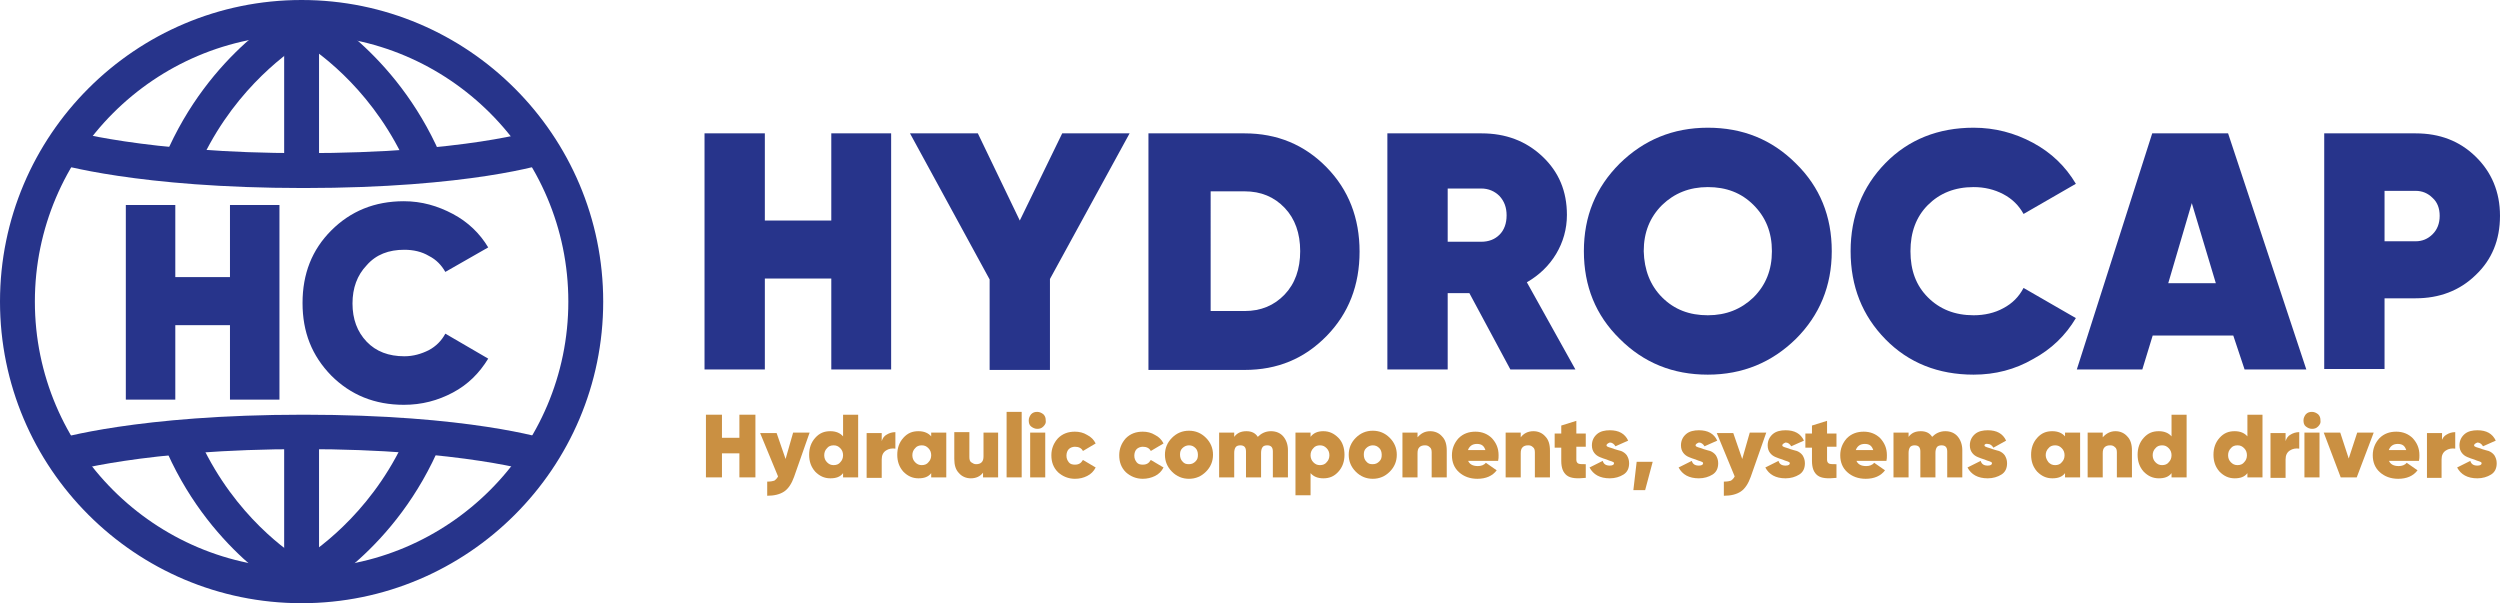 <?xml version="1.0" encoding="utf-8"?>
<!-- Generator: Adobe Illustrator 25.2.1, SVG Export Plug-In . SVG Version: 6.00 Build 0)  -->
<svg version="1.1" id="Layer_1" xmlns="http://www.w3.org/2000/svg" xmlns:xlink="http://www.w3.org/1999/xlink" x="0px" y="0px"
	 viewBox="0 0 530.5 128" enable-background="new 0 0 530.5 128" xml:space="preserve">
<g>
	<path fill="#27348B" d="M176.4,28.3h12.7v50.1h-12.7V59.1h-14.1v19.3h-12.8V28.3h12.8v18.5h14.1V28.3z"/>
	<path fill="#27348B" d="M239.7,28.3l-16.9,30.9v19.3H210V59.3l-16.9-31h14.4l8.9,18.5l9-18.5H239.7z"/>
	<path fill="#27348B" d="M264.1,28.3c6.9,0,12.7,2.4,17.4,7.2c4.7,4.8,7,10.8,7,17.9c0,7.1-2.3,13.1-7,17.9
		c-4.7,4.8-10.4,7.2-17.4,7.2h-20.4V28.3H264.1z M264.1,66c3.5,0,6.3-1.2,8.5-3.5c2.2-2.3,3.3-5.4,3.3-9.2c0-3.8-1.1-6.9-3.3-9.2
		c-2.2-2.3-5-3.5-8.5-3.5h-7.2V66H264.1z"/>
	<path fill="#27348B" d="M320.5,78.4l-8.7-16.2h-4.6v16.2h-12.8V28.3h20c5.1,0,9.4,1.6,12.9,4.9c3.5,3.3,5.2,7.4,5.2,12.4
		c0,3-0.8,5.8-2.3,8.3c-1.5,2.5-3.6,4.5-6.2,6l10.3,18.5H320.5z M307.2,40.1v11.2h7.1c1.6,0,2.9-0.5,3.9-1.5c1-1,1.5-2.4,1.5-4.1
		s-0.5-3-1.5-4.1c-1-1-2.3-1.6-3.9-1.6H307.2z"/>
	<path fill="#27348B" d="M381.1,71.9c-5.1,5-11.3,7.6-18.7,7.6c-7.4,0-13.6-2.5-18.7-7.6c-5.1-5-7.6-11.2-7.6-18.6
		c0-7.4,2.5-13.5,7.6-18.6c5.1-5,11.3-7.6,18.7-7.6c7.4,0,13.6,2.5,18.7,7.6c5.1,5,7.6,11.2,7.6,18.6
		C388.7,60.7,386.1,66.9,381.1,71.9z M352.7,63.1c2.6,2.6,5.8,3.8,9.7,3.8c3.9,0,7.1-1.3,9.7-3.8c2.6-2.6,3.9-5.8,3.9-9.8
		c0-4-1.3-7.2-3.9-9.8c-2.6-2.6-5.8-3.8-9.7-3.8c-3.9,0-7.1,1.3-9.7,3.8c-2.6,2.6-3.9,5.8-3.9,9.8C348.9,57.3,350.2,60.6,352.7,63.1
		z"/>
	<path fill="#27348B" d="M418.8,79.5c-7.5,0-13.8-2.5-18.7-7.5c-4.9-5-7.4-11.2-7.4-18.7c0-7.4,2.5-13.7,7.4-18.7s11.2-7.5,18.7-7.5
		c4.5,0,8.7,1.1,12.6,3.2c3.9,2.1,6.9,5,9.1,8.7l-11.1,6.4c-1-1.8-2.4-3.2-4.3-4.2c-1.9-1-4-1.5-6.3-1.5c-4,0-7.2,1.3-9.7,3.8
		c-2.5,2.5-3.7,5.8-3.7,9.8c0,4.1,1.2,7.3,3.7,9.8c2.5,2.5,5.7,3.8,9.7,3.8c2.3,0,4.5-0.5,6.3-1.5c1.9-1,3.3-2.4,4.3-4.3l11.1,6.4
		c-2.2,3.7-5.2,6.6-9.1,8.7C427.6,78.4,423.4,79.5,418.8,79.5z"/>
	<path fill="#27348B" d="M476.3,78.4l-2.4-7.2h-17.1l-2.2,7.2h-13.9l16-50.1h16.1l16.6,50.1H476.3z M460.1,60.1h10.1l-5.1-17
		L460.1,60.1z"/>
	<path fill="#27348B" d="M512.6,28.3c5.1,0,9.3,1.6,12.7,4.9c3.4,3.3,5.2,7.5,5.2,12.6c0,5.1-1.7,9.3-5.2,12.6
		c-3.4,3.3-7.7,4.9-12.7,4.9H506v15h-12.8V28.3H512.6z M512.6,51.2c1.4,0,2.6-0.5,3.6-1.5c1-1,1.5-2.3,1.5-3.9s-0.5-2.9-1.5-3.8
		c-1-1-2.2-1.5-3.6-1.5H506v10.7H512.6z"/>
</g>
<g>
	<g>
		<path fill="#CA9042" d="M156.9,88h3.4v13.3h-3.4v-5.1h-3.7v5.1h-3.4V88h3.4v4.9h3.7V88z"/>
		<path fill="#CA9042" d="M168.3,91.8h3.5l-3.3,9.4c-0.5,1.4-1.2,2.5-2.1,3.1c-0.9,0.6-2.1,0.9-3.6,0.9v-3c0.7,0,1.2-0.1,1.5-0.2
			c0.3-0.2,0.6-0.5,0.8-0.9l-3.8-9.2h3.5l1.9,5.5L168.3,91.8z"/>
		<path fill="#CA9042" d="M178.9,88h3.2v13.3h-3.2v-0.9c-0.6,0.8-1.5,1.1-2.7,1.1c-1.3,0-2.3-0.5-3.2-1.4c-0.9-1-1.3-2.2-1.3-3.6
			s0.4-2.6,1.3-3.6c0.9-1,1.9-1.4,3.2-1.4c1.2,0,2.1,0.4,2.7,1.1V88z M175.5,98.1c0.4,0.4,0.8,0.6,1.4,0.6c0.6,0,1.1-0.2,1.4-0.6
			c0.4-0.4,0.6-0.9,0.6-1.5s-0.2-1.1-0.6-1.5c-0.4-0.4-0.8-0.6-1.4-0.6c-0.6,0-1.1,0.2-1.4,0.6c-0.4,0.4-0.6,0.9-0.6,1.5
			S175.1,97.7,175.5,98.1z"/>
		<path fill="#CA9042" d="M187.1,93.6c0.2-0.6,0.5-1.1,1.1-1.4c0.5-0.3,1.1-0.5,1.8-0.5v3.5c-0.7-0.1-1.4,0-2,0.4
			c-0.6,0.4-0.9,1-0.9,1.9v3.9h-3.2v-9.5h3.2V93.6z"/>
		<path fill="#CA9042" d="M197.6,91.8h3.2v9.5h-3.2v-0.9c-0.6,0.8-1.5,1.1-2.7,1.1c-1.3,0-2.3-0.5-3.2-1.4c-0.9-1-1.3-2.2-1.3-3.6
			s0.4-2.6,1.3-3.6c0.9-1,1.9-1.4,3.2-1.4c1.2,0,2.1,0.4,2.7,1.1V91.8z M194.2,98.1c0.4,0.4,0.8,0.6,1.4,0.6c0.6,0,1.1-0.2,1.4-0.6
			c0.4-0.4,0.6-0.9,0.6-1.5s-0.2-1.1-0.6-1.5c-0.4-0.4-0.8-0.6-1.4-0.6c-0.6,0-1.1,0.2-1.4,0.6c-0.4,0.4-0.6,0.9-0.6,1.5
			S193.8,97.7,194.2,98.1z"/>
		<path fill="#CA9042" d="M208.6,91.8h3.2v9.5h-3.2v-1c-0.6,0.8-1.5,1.2-2.6,1.2c-1,0-1.9-0.4-2.5-1.1c-0.7-0.7-1-1.7-1-3v-5.7h3.2
			v5.3c0,0.5,0.1,0.9,0.4,1.1s0.6,0.4,1,0.4c0.5,0,0.9-0.1,1.2-0.4c0.3-0.3,0.4-0.7,0.4-1.3V91.8z"/>
		<path fill="#CA9042" d="M213.6,101.3V87.4h3.2v13.9H213.6z"/>
		<path fill="#CA9042" d="M221.4,90.5c-0.4,0.4-0.8,0.5-1.3,0.5s-0.9-0.2-1.3-0.5s-0.5-0.8-0.5-1.3c0-0.5,0.2-0.9,0.5-1.3
			c0.4-0.4,0.8-0.5,1.3-0.5s0.9,0.2,1.3,0.5c0.4,0.4,0.5,0.8,0.5,1.3C222,89.7,221.8,90.1,221.4,90.5z M218.6,101.3v-9.5h3.2v9.5
			H218.6z"/>
		<path fill="#CA9042" d="M228.1,101.6c-1.4,0-2.6-0.5-3.6-1.4c-1-1-1.4-2.2-1.4-3.6s0.5-2.6,1.4-3.6c1-1,2.2-1.4,3.6-1.4
			c0.9,0,1.8,0.2,2.6,0.7c0.8,0.4,1.4,1,1.8,1.8l-2.7,1.6c-0.3-0.6-0.9-0.9-1.7-0.9c-0.5,0-1,0.2-1.3,0.5s-0.5,0.8-0.5,1.4
			s0.2,1,0.5,1.4s0.8,0.5,1.3,0.5c0.8,0,1.3-0.3,1.7-1l2.7,1.6c-0.4,0.8-1,1.4-1.8,1.8C229.9,101.4,229.1,101.6,228.1,101.6z"/>
		<path fill="#CA9042" d="M242.5,101.6c-1.4,0-2.6-0.5-3.6-1.4c-1-1-1.4-2.2-1.4-3.6s0.5-2.6,1.4-3.6c1-1,2.2-1.4,3.6-1.4
			c0.9,0,1.8,0.2,2.6,0.7c0.8,0.4,1.4,1,1.8,1.8l-2.7,1.6c-0.3-0.6-0.9-0.9-1.7-0.9c-0.5,0-1,0.2-1.3,0.5s-0.5,0.8-0.5,1.4
			s0.2,1,0.5,1.4s0.8,0.5,1.3,0.5c0.8,0,1.3-0.3,1.7-1l2.7,1.6c-0.4,0.8-1,1.4-1.8,1.8C244.3,101.4,243.4,101.6,242.5,101.6z"/>
		<path fill="#CA9042" d="M252.3,101.6c-1.4,0-2.6-0.5-3.6-1.5c-1-1-1.5-2.2-1.5-3.6s0.5-2.6,1.5-3.6c1-1,2.2-1.5,3.6-1.5
			c1.4,0,2.6,0.5,3.6,1.5c1,1,1.5,2.2,1.5,3.6s-0.5,2.6-1.5,3.6C254.9,101.1,253.7,101.6,252.3,101.6z M252.3,98.5
			c0.6,0,1-0.2,1.4-0.6c0.4-0.4,0.5-0.8,0.5-1.4s-0.2-1.1-0.5-1.4c-0.4-0.4-0.8-0.6-1.4-0.6c-0.5,0-1,0.2-1.4,0.6
			c-0.4,0.4-0.5,0.8-0.5,1.4s0.2,1.1,0.5,1.4C251.3,98.4,251.7,98.5,252.3,98.5z"/>
		<path fill="#CA9042" d="M269.7,91.5c1.1,0,2,0.4,2.6,1.1c0.6,0.7,1,1.7,1,2.9v5.8h-3.2v-5.5c0-0.9-0.4-1.3-1.2-1.3
			c-0.4,0-0.8,0.1-1,0.4s-0.3,0.7-0.3,1.2v5.2h-3.2v-5.5c0-0.9-0.4-1.3-1.2-1.3c-0.4,0-0.8,0.1-1,0.4c-0.2,0.3-0.3,0.7-0.3,1.2v5.2
			h-3.2v-9.5h3.2v0.9c0.6-0.8,1.4-1.2,2.6-1.2c1.1,0,1.9,0.4,2.4,1.2C267.6,92,268.5,91.5,269.7,91.5z"/>
		<path fill="#CA9042" d="M280.8,91.5c1.3,0,2.3,0.5,3.2,1.4s1.3,2.2,1.3,3.6s-0.4,2.6-1.3,3.6c-0.9,1-1.9,1.4-3.2,1.4
			c-1.2,0-2.1-0.4-2.7-1.1v4.7h-3.2V91.8h3.2v0.9C278.7,91.9,279.6,91.5,280.8,91.5z M278.7,98.1c0.4,0.4,0.8,0.6,1.4,0.6
			s1.1-0.2,1.4-0.6c0.4-0.4,0.6-0.9,0.6-1.5s-0.2-1.1-0.6-1.5c-0.4-0.4-0.8-0.6-1.4-0.6s-1.1,0.2-1.4,0.6c-0.4,0.4-0.6,0.9-0.6,1.5
			S278.3,97.7,278.7,98.1z"/>
		<path fill="#CA9042" d="M291.3,101.6c-1.4,0-2.6-0.5-3.6-1.5c-1-1-1.5-2.2-1.5-3.6s0.5-2.6,1.5-3.6c1-1,2.2-1.5,3.6-1.5
			c1.4,0,2.6,0.5,3.6,1.5c1,1,1.5,2.2,1.5,3.6s-0.5,2.6-1.5,3.6S292.7,101.6,291.3,101.6z M291.3,98.5c0.6,0,1-0.2,1.4-0.6
			c0.4-0.4,0.5-0.8,0.5-1.4s-0.2-1.1-0.5-1.4c-0.4-0.4-0.8-0.6-1.4-0.6c-0.5,0-1,0.2-1.4,0.6c-0.4,0.4-0.5,0.8-0.5,1.4
			s0.2,1.1,0.5,1.4C290.3,98.4,290.7,98.5,291.3,98.5z"/>
		<path fill="#CA9042" d="M303.5,91.5c1,0,1.9,0.4,2.5,1.1c0.7,0.7,1,1.7,1,3v5.7h-3.2V96c0-0.5-0.1-0.9-0.4-1.1
			c-0.3-0.3-0.6-0.4-1-0.4c-0.5,0-0.9,0.1-1.2,0.4s-0.4,0.7-0.4,1.3v5.1h-3.2v-9.5h3.2v1C301.5,92,302.3,91.5,303.5,91.5z"/>
		<path fill="#CA9042" d="M311.5,97.7c0.3,0.8,1,1.2,2.1,1.2c0.7,0,1.3-0.2,1.7-0.7l2.3,1.6c-0.9,1.2-2.3,1.8-4.1,1.8
			c-1.6,0-2.9-0.5-3.9-1.4s-1.5-2.1-1.5-3.6c0-1.4,0.5-2.6,1.4-3.6c1-1,2.2-1.4,3.6-1.4c1.4,0,2.6,0.5,3.5,1.4
			c0.9,1,1.4,2.1,1.4,3.6c0,0.4,0,0.8-0.1,1.2H311.5z M311.5,95.5h3.7c-0.3-0.9-0.8-1.3-1.8-1.3C312.4,94.2,311.8,94.7,311.5,95.5z"
			/>
		<path fill="#CA9042" d="M325.4,91.5c1,0,1.9,0.4,2.5,1.1c0.7,0.7,1,1.7,1,3v5.7h-3.2V96c0-0.5-0.1-0.9-0.4-1.1
			c-0.3-0.3-0.6-0.4-1-0.4c-0.5,0-0.9,0.1-1.2,0.4s-0.4,0.7-0.4,1.3v5.1h-3.2v-9.5h3.2v1C323.3,92,324.2,91.5,325.4,91.5z"/>
		<path fill="#CA9042" d="M336.5,94.8h-2v2.8c0,0.4,0.2,0.7,0.5,0.8c0.3,0.1,0.8,0.1,1.5,0.1v2.9c-1.9,0.2-3.2,0.1-4-0.5
			c-0.8-0.6-1.2-1.6-1.2-3.1v-2.8h-1.4v-3h1.4v-1.7l3.2-1v2.7h2V94.8z"/>
		<path fill="#CA9042" d="M340.9,94.5c0,0.2,0.2,0.3,0.5,0.4c0.3,0.1,0.7,0.2,1.2,0.4c0.4,0.1,0.9,0.3,1.4,0.4
			c0.5,0.2,0.9,0.5,1.2,0.9c0.3,0.5,0.5,1,0.5,1.7c0,1.1-0.4,1.9-1.2,2.4c-0.8,0.5-1.8,0.8-2.9,0.8c-2.1,0-3.5-0.8-4.3-2.3l2.8-1.4
			c0.2,0.7,0.7,1,1.5,1c0.6,0,0.9-0.2,0.9-0.5c0-0.2-0.2-0.3-0.5-0.4c-0.3-0.1-0.7-0.2-1.1-0.4c-0.4-0.1-0.9-0.3-1.4-0.5
			c-0.5-0.2-0.9-0.5-1.2-0.9c-0.3-0.4-0.5-0.9-0.5-1.6c0-1,0.4-1.8,1.1-2.4s1.7-0.8,2.7-0.8c1.9,0,3.2,0.7,3.9,2.2l-2.7,1.2
			c-0.3-0.5-0.7-0.8-1.2-0.8C341.1,94.1,340.9,94.3,340.9,94.5z"/>
		<path fill="#CA9042" d="M350.7,98l-1.6,6h-2.5l0.7-6H350.7z"/>
		<path fill="#CA9042" d="M359.8,94.5c0,0.2,0.2,0.3,0.5,0.4c0.3,0.1,0.7,0.2,1.2,0.4c0.4,0.1,0.9,0.3,1.4,0.4
			c0.5,0.2,0.9,0.5,1.2,0.9c0.3,0.5,0.5,1,0.5,1.7c0,1.1-0.4,1.9-1.2,2.4c-0.8,0.5-1.8,0.8-2.9,0.8c-2.1,0-3.5-0.8-4.3-2.3l2.8-1.4
			c0.2,0.7,0.7,1,1.5,1c0.6,0,0.9-0.2,0.9-0.5c0-0.2-0.2-0.3-0.5-0.4c-0.3-0.1-0.7-0.2-1.1-0.4c-0.4-0.1-0.9-0.3-1.4-0.5
			c-0.5-0.2-0.9-0.5-1.2-0.9c-0.3-0.4-0.5-0.9-0.5-1.6c0-1,0.4-1.8,1.1-2.4s1.7-0.8,2.7-0.8c1.9,0,3.2,0.7,3.9,2.2l-2.7,1.2
			c-0.3-0.5-0.7-0.8-1.2-0.8C360,94.1,359.8,94.3,359.8,94.5z"/>
		<path fill="#CA9042" d="M371.3,91.8h3.5l-3.3,9.4c-0.5,1.4-1.2,2.5-2.1,3.1c-0.9,0.6-2.1,0.9-3.6,0.9v-3c0.7,0,1.2-0.1,1.5-0.2
			c0.3-0.2,0.6-0.5,0.8-0.9l-3.8-9.2h3.5l1.9,5.5L371.3,91.8z"/>
		<path fill="#CA9042" d="M378.2,94.5c0,0.2,0.2,0.3,0.5,0.4c0.3,0.1,0.7,0.2,1.2,0.4c0.4,0.1,0.9,0.3,1.4,0.4
			c0.5,0.2,0.9,0.5,1.2,0.9c0.3,0.5,0.5,1,0.5,1.7c0,1.1-0.4,1.9-1.2,2.4c-0.8,0.5-1.8,0.8-2.9,0.8c-2.1,0-3.5-0.8-4.3-2.3l2.8-1.4
			c0.2,0.7,0.7,1,1.5,1c0.6,0,0.9-0.2,0.9-0.5c0-0.2-0.2-0.3-0.5-0.4c-0.3-0.1-0.7-0.2-1.1-0.4c-0.4-0.1-0.9-0.3-1.4-0.5
			c-0.5-0.2-0.9-0.5-1.2-0.9c-0.3-0.4-0.5-0.9-0.5-1.6c0-1,0.4-1.8,1.1-2.4s1.7-0.8,2.7-0.8c1.9,0,3.2,0.7,3.9,2.2l-2.7,1.2
			c-0.3-0.5-0.7-0.8-1.2-0.8C378.4,94.1,378.2,94.3,378.2,94.5z"/>
		<path fill="#CA9042" d="M389.7,94.8h-2v2.8c0,0.4,0.2,0.7,0.5,0.8c0.3,0.1,0.8,0.1,1.5,0.1v2.9c-1.9,0.2-3.2,0.1-4-0.5
			c-0.8-0.6-1.2-1.6-1.2-3.1v-2.8h-1.4v-3h1.4v-1.7l3.2-1v2.7h2V94.8z"/>
		<path fill="#CA9042" d="M393.9,97.7c0.3,0.8,1,1.2,2.1,1.2c0.7,0,1.3-0.2,1.7-0.7l2.3,1.6c-0.9,1.2-2.3,1.8-4.1,1.8
			c-1.6,0-2.9-0.5-3.9-1.4s-1.5-2.1-1.5-3.6c0-1.4,0.5-2.6,1.4-3.6c1-1,2.2-1.4,3.6-1.4c1.4,0,2.6,0.5,3.5,1.4
			c0.9,1,1.4,2.1,1.4,3.6c0,0.4,0,0.8-0.1,1.2H393.9z M393.8,95.5h3.7c-0.3-0.9-0.8-1.3-1.8-1.3C394.7,94.2,394.1,94.7,393.8,95.5z"
			/>
		<path fill="#CA9042" d="M412.8,91.5c1.1,0,2,0.4,2.6,1.1c0.6,0.7,1,1.7,1,2.9v5.8h-3.2v-5.5c0-0.9-0.4-1.3-1.2-1.3
			c-0.4,0-0.8,0.1-1,0.4s-0.3,0.7-0.3,1.2v5.2h-3.2v-5.5c0-0.9-0.4-1.3-1.2-1.3c-0.4,0-0.8,0.1-1,0.4s-0.3,0.7-0.3,1.2v5.2h-3.2
			v-9.5h3.2v0.9c0.6-0.8,1.4-1.2,2.6-1.2c1.1,0,1.9,0.4,2.4,1.2C410.7,92,411.6,91.5,412.8,91.5z"/>
		<path fill="#CA9042" d="M421.1,94.5c0,0.2,0.2,0.3,0.5,0.4c0.3,0.1,0.7,0.2,1.2,0.4c0.4,0.1,0.9,0.3,1.4,0.4
			c0.5,0.2,0.9,0.5,1.2,0.9c0.3,0.5,0.5,1,0.5,1.7c0,1.1-0.4,1.9-1.2,2.4c-0.8,0.5-1.8,0.8-2.9,0.8c-2.1,0-3.5-0.8-4.3-2.3l2.8-1.4
			c0.2,0.7,0.7,1,1.5,1c0.6,0,0.9-0.2,0.9-0.5c0-0.2-0.2-0.3-0.5-0.4c-0.3-0.1-0.7-0.2-1.1-0.4c-0.4-0.1-0.9-0.3-1.4-0.5
			c-0.5-0.2-0.9-0.5-1.2-0.9c-0.3-0.4-0.5-0.9-0.5-1.6c0-1,0.4-1.8,1.1-2.4s1.7-0.8,2.7-0.8c1.9,0,3.2,0.7,3.9,2.2L423,95
			c-0.3-0.5-0.7-0.8-1.2-0.8C421.4,94.1,421.1,94.3,421.1,94.5z"/>
		<path fill="#CA9042" d="M438.2,91.8h3.2v9.5h-3.2v-0.9c-0.6,0.8-1.5,1.1-2.7,1.1c-1.3,0-2.3-0.5-3.2-1.4c-0.9-1-1.3-2.2-1.3-3.6
			s0.4-2.6,1.3-3.6c0.9-1,1.9-1.4,3.2-1.4c1.2,0,2.1,0.4,2.7,1.1V91.8z M434.7,98.1c0.4,0.4,0.8,0.6,1.4,0.6s1.1-0.2,1.4-0.6
			c0.4-0.4,0.6-0.9,0.6-1.5s-0.2-1.1-0.6-1.5c-0.4-0.4-0.8-0.6-1.4-0.6s-1.1,0.2-1.4,0.6c-0.4,0.4-0.6,0.9-0.6,1.5
			S434.4,97.7,434.7,98.1z"/>
		<path fill="#CA9042" d="M448.9,91.5c1,0,1.9,0.4,2.5,1.1c0.7,0.7,1,1.7,1,3v5.7h-3.2V96c0-0.5-0.1-0.9-0.4-1.1
			c-0.3-0.3-0.6-0.4-1-0.4c-0.5,0-0.9,0.1-1.2,0.4s-0.4,0.7-0.4,1.3v5.1h-3.2v-9.5h3.2v1C446.9,92,447.8,91.5,448.9,91.5z"/>
		<path fill="#CA9042" d="M460.8,88h3.2v13.3h-3.2v-0.9c-0.6,0.8-1.5,1.1-2.7,1.1c-1.3,0-2.3-0.5-3.2-1.4c-0.9-1-1.3-2.2-1.3-3.6
			s0.4-2.6,1.3-3.6c0.9-1,1.9-1.4,3.2-1.4c1.2,0,2.1,0.4,2.7,1.1V88z M457.4,98.1c0.4,0.4,0.8,0.6,1.4,0.6s1.1-0.2,1.4-0.6
			c0.4-0.4,0.6-0.9,0.6-1.5s-0.2-1.1-0.6-1.5c-0.4-0.4-0.8-0.6-1.4-0.6s-1.1,0.2-1.4,0.6c-0.4,0.4-0.6,0.9-0.6,1.5
			S457,97.7,457.4,98.1z"/>
		<path fill="#CA9042" d="M476.9,88h3.2v13.3h-3.2v-0.9c-0.6,0.8-1.5,1.1-2.7,1.1c-1.3,0-2.3-0.5-3.2-1.4c-0.9-1-1.3-2.2-1.3-3.6
			s0.4-2.6,1.3-3.6c0.9-1,1.9-1.4,3.2-1.4c1.2,0,2.1,0.4,2.7,1.1V88z M473.4,98.1c0.4,0.4,0.8,0.6,1.4,0.6s1.1-0.2,1.4-0.6
			c0.4-0.4,0.6-0.9,0.6-1.5s-0.2-1.1-0.6-1.5c-0.4-0.4-0.8-0.6-1.4-0.6s-1.1,0.2-1.4,0.6c-0.4,0.4-0.6,0.9-0.6,1.5
			S473,97.7,473.4,98.1z"/>
		<path fill="#CA9042" d="M485,93.6c0.2-0.6,0.5-1.1,1.1-1.4c0.5-0.3,1.1-0.5,1.8-0.5v3.5c-0.7-0.1-1.4,0-2,0.4
			c-0.6,0.4-0.9,1-0.9,1.9v3.9h-3.2v-9.5h3.2V93.6z"/>
		<path fill="#CA9042" d="M491.9,90.5c-0.4,0.4-0.8,0.5-1.3,0.5s-0.9-0.2-1.3-0.5s-0.5-0.8-0.5-1.3c0-0.5,0.2-0.9,0.5-1.3
			c0.4-0.4,0.8-0.5,1.3-0.5s0.9,0.2,1.3,0.5c0.4,0.4,0.5,0.8,0.5,1.3C492.5,89.7,492.3,90.1,491.9,90.5z M489,101.3v-9.5h3.2v9.5
			H489z"/>
		<path fill="#CA9042" d="M500.2,91.8h3.5l-3.6,9.5h-3.4l-3.6-9.5h3.5l1.8,5.5L500.2,91.8z"/>
		<path fill="#CA9042" d="M506.9,97.7c0.3,0.8,1,1.2,2.1,1.2c0.7,0,1.3-0.2,1.7-0.7l2.3,1.6c-0.9,1.2-2.3,1.8-4.1,1.8
			c-1.6,0-2.9-0.5-3.9-1.4s-1.5-2.1-1.5-3.6c0-1.4,0.5-2.6,1.4-3.6c1-1,2.2-1.4,3.6-1.4c1.4,0,2.6,0.5,3.5,1.4
			c0.9,1,1.4,2.1,1.4,3.6c0,0.4,0,0.8-0.1,1.2H506.9z M506.9,95.5h3.7c-0.3-0.9-0.8-1.3-1.8-1.3C507.8,94.2,507.2,94.7,506.9,95.5z"
			/>
		<path fill="#CA9042" d="M518.1,93.6c0.2-0.6,0.5-1.1,1.1-1.4c0.5-0.3,1.1-0.5,1.8-0.5v3.5c-0.7-0.1-1.4,0-2,0.4
			c-0.6,0.4-0.9,1-0.9,1.9v3.9H515v-9.5h3.2V93.6z"/>
		<path fill="#CA9042" d="M525,94.5c0,0.2,0.2,0.3,0.5,0.4c0.3,0.1,0.7,0.2,1.2,0.4c0.4,0.1,0.9,0.3,1.4,0.4
			c0.5,0.2,0.9,0.5,1.2,0.9c0.3,0.5,0.5,1,0.5,1.7c0,1.1-0.4,1.9-1.2,2.4c-0.8,0.5-1.8,0.8-2.9,0.8c-2.1,0-3.5-0.8-4.3-2.3l2.8-1.4
			c0.2,0.7,0.7,1,1.5,1c0.6,0,0.9-0.2,0.9-0.5c0-0.2-0.2-0.3-0.5-0.4c-0.3-0.1-0.7-0.2-1.1-0.4c-0.4-0.1-0.9-0.3-1.4-0.5
			c-0.5-0.2-0.9-0.5-1.2-0.9c-0.3-0.4-0.5-0.9-0.5-1.6c0-1,0.4-1.8,1.1-2.4s1.7-0.8,2.7-0.8c1.9,0,3.2,0.7,3.9,2.2l-2.7,1.2
			c-0.3-0.5-0.7-0.8-1.2-0.8C525.2,94.1,525,94.3,525,94.5z"/>
	</g>
</g>
<g>
	<g>
		<path fill="#27348B" d="M64,128C28.7,128,0,99.3,0,64S28.7,0,64,0s64,28.7,64,64S99.3,128,64,128z M64,7.4
			C32.8,7.4,7.4,32.8,7.4,64s25.4,56.6,56.6,56.6s56.6-25.4,56.6-56.6S95.2,7.4,64,7.4z"/>
	</g>
	<g>
		<path fill="#27348B" d="M41.8,36.1L35,33.2C44.5,10.9,61.8,1.9,62.6,1.5l1.7-0.9l1.7,0.9c0.7,0.4,17.8,9.3,27.4,31.2l-6.8,3
			C79.7,19.9,68.5,11.7,64.3,9C60,11.8,48.6,20.2,41.8,36.1z"/>
	</g>
	<g>
		<path fill="#27348B" d="M64,127.3l-1.7-0.9c-0.7-0.4-18.3-9.6-27.7-32.4l6.8-2.8c6.7,16.3,18.2,24.9,22.5,27.6
			c4.3-2.7,16.1-11.3,22.9-27.6l6.8,2.8c-9.5,22.8-27.3,32-28.1,32.4L64,127.3z"/>
	</g>
	<g>
		<rect x="60.3" y="92.7" fill="#27348B" width="7.4" height="30.5"/>
	</g>
	<g>
		<rect x="60.3" y="6.5" fill="#27348B" width="7.4" height="30.6"/>
	</g>
</g>
<g>
	<path fill="#27348B" d="M64.4,39.9c-35.2,0-52.1-5.1-52.8-5.3l2.2-7.1c0.2,0,16.7,5,50.6,5c34.1,0,49.6-4.9,49.7-5l2.3,7
		C115.8,34.8,99.6,39.9,64.4,39.9z"/>
</g>
<g>
	<path fill="#27348B" d="M13.8,100.3l-2.2-7c0.7-0.2,17.6-5.3,52.8-5.3c35.2,0,51.3,5.1,52,5.3l-2.3,7c-0.1,0-15.9-5-49.7-5
		C30.3,95.3,14,100.3,13.8,100.3z"/>
</g>
<g>
	<polygon fill="#27348B" points="48.8,58.8 37.2,58.8 37.2,43.5 26.7,43.5 26.7,84.8 37.2,84.8 37.2,69 48.8,69 48.8,84.8 
		59.3,84.8 59.3,43.5 48.8,43.5 	"/>
	<path fill="#27348B" d="M85.8,53c1.9,0,3.7,0.4,5.2,1.3c1.6,0.8,2.7,2,3.5,3.4l9.1-5.2c-1.8-3-4.3-5.4-7.5-7.1s-6.6-2.7-10.4-2.7
		c-6.2,0-11.3,2.1-15.4,6.2c-4.1,4.1-6.1,9.2-6.1,15.4s2,11.2,6.1,15.4c4.1,4.1,9.2,6.2,15.4,6.2c3.8,0,7.2-0.9,10.4-2.6
		s5.6-4.1,7.5-7.2l-9.1-5.3c-0.8,1.5-2,2.7-3.5,3.5c-1.6,0.8-3.3,1.3-5.2,1.3c-3.3,0-6-1-8-3.1c-2-2.1-3-4.8-3-8.1s1-6,3-8.1
		C79.8,54,82.5,53,85.8,53z"/>
</g>
</svg>
